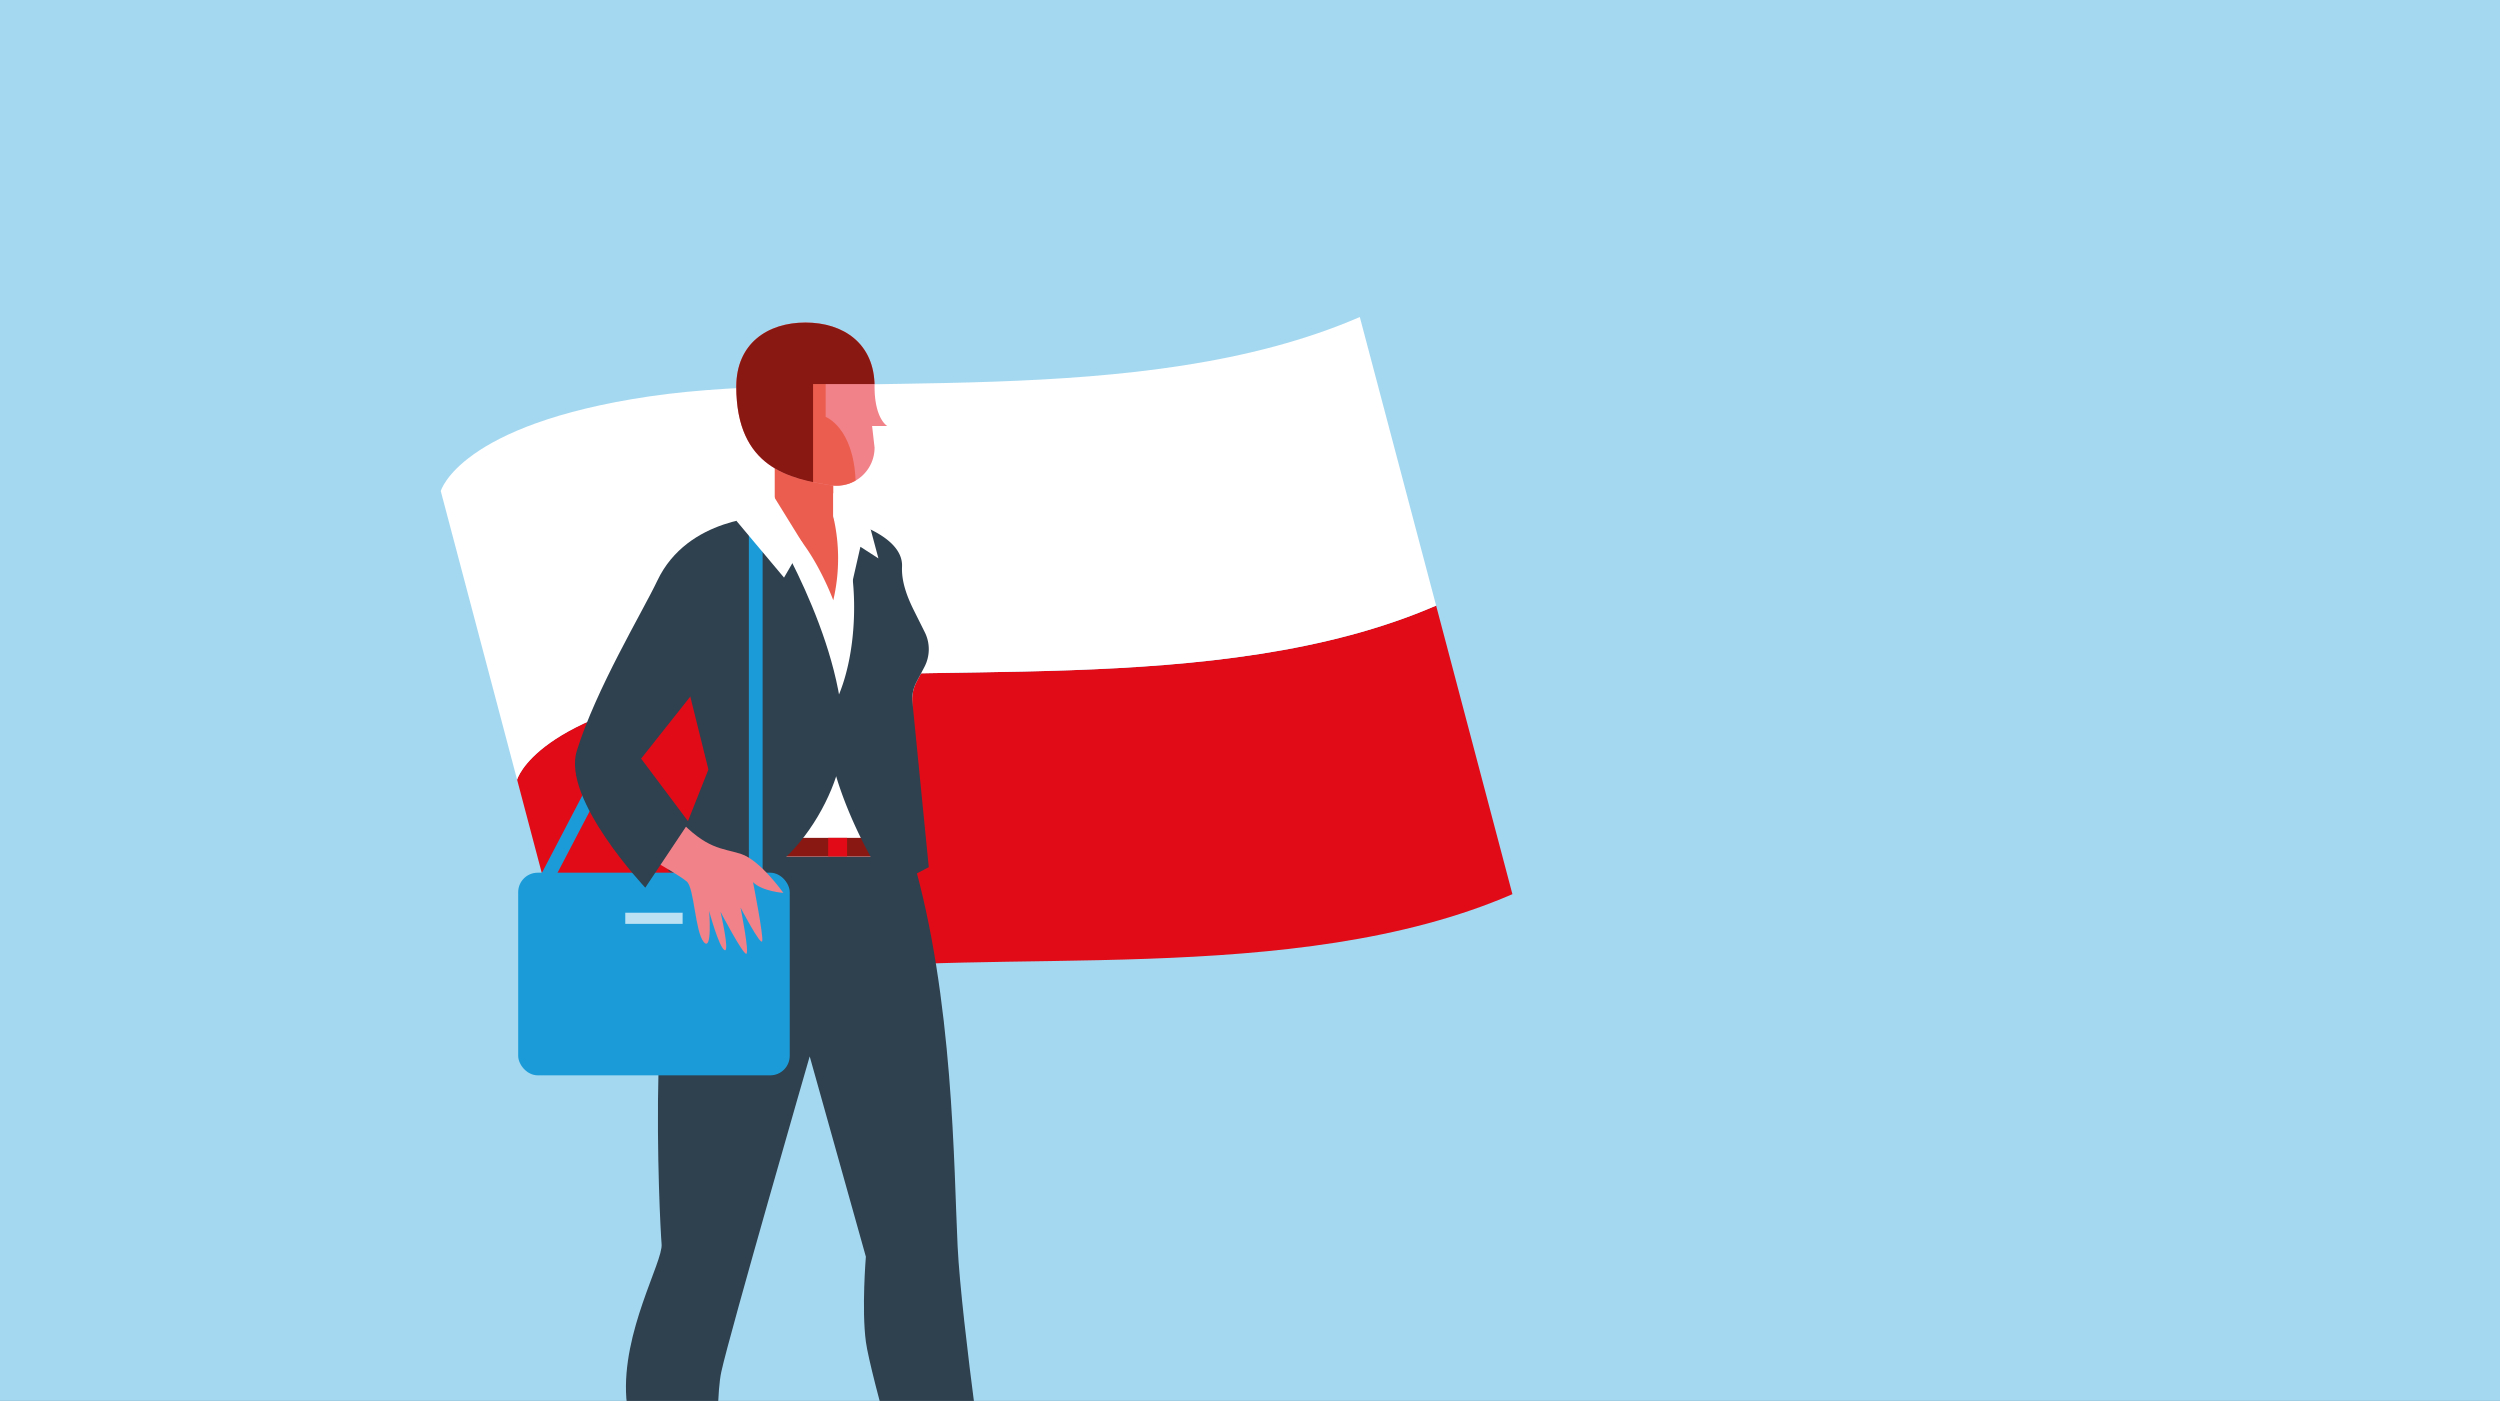 <svg id="e334e5f6-326b-4cb3-a532-76a096a29e2a" data-name="Ebene 1" xmlns="http://www.w3.org/2000/svg" xmlns:xlink="http://www.w3.org/1999/xlink" width="737" height="413" viewBox="0 0 737 413">
  <rect x="0" y="0" width="737" height="413" fill="#333333" stroke="none"/>
  <defs>
    <style>
      .a318b2d1-1e5d-449f-8bea-60dce742b843 {
        fill: none;
      }

      .ada20e6a-bc23-4208-83f4-d9b9d1a04dc0 {
        fill: #f18289;
      }

      .bcab7b17-905e-4b11-ba58-9ca5b01be41c {
        fill: #a4d8f0;
      }

      .f5bc9d5c-7b82-4e2b-b0b8-fc3db61e9836 {
        clip-path: url(#bd8de604-1a30-46dd-baf3-5c26367e9e72);
      }

      .e6783f50-6089-4ece-89ee-08834eb04960 {
        fill: #e10b17;
      }

      .fa23aec2-faf2-4597-b40a-1f71036c4c98 {
        fill: #fff;
      }

      .e045a84d-8841-4b2f-a839-206c895334a5 {
        fill: #1b9cd9;
      }

      .a6cca14e-04f5-4d49-988c-fc02c16bc710 {
        fill: #2f404e;
      }

      .b5fbce07-fb8b-4658-af4b-64e150c0a616 {
        fill: #eb5e4f;
      }

      .e2d823ce-2519-463d-8fac-1212c1e72e5b {
        fill: #891812;
      }

      .aebf20d9-9361-4184-93d5-98a512868588 {
        fill: #e30a18;
      }

      .a516b1cf-d8aa-4295-8955-6a2c47d8a1fa {
        clip-path: url(#f23e6407-d1b1-4e9d-97f3-3cc6fc3fa3bd);
      }

      .a45069da-8814-4d20-8611-6b71117d049c {
        fill: #bbe1f3;
      }
    </style>
    <clipPath id="bd8de604-1a30-46dd-baf3-5c26367e9e72">
      <polygon class="a318b2d1-1e5d-449f-8bea-60dce742b843" points="738 -1.17 -1 -0.17 -1 414.45 738 413.45 738 -1.17"/>
    </clipPath>
    <clipPath id="f23e6407-d1b1-4e9d-97f3-3cc6fc3fa3bd">
      <path class="ada20e6a-bc23-4208-83f4-d9b9d1a04dc0" d="M237.45,95.09c11.25,0,20.37,6.25,20.37,18.87,0,9.56,3.74,11.62,3.74,11.62h-4.47l.73,6.33A11.2,11.2,0,0,1,245,143.07c-11.94-1.9-27.94-5-27.94-29.11C217.08,101.34,226.2,95.09,237.45,95.09Z"/>
    </clipPath>
  </defs>
  <polygon class="bcab7b17-905e-4b11-ba58-9ca5b01be41c" points="737.98 -1.17 -1.02 -0.17 -1.02 414.45 737.98 413.45 737.98 -1.17"/>
  <g class="f5bc9d5c-7b82-4e2b-b0b8-fc3db61e9836">
    <g>
      <g>
        <path class="e6783f50-6089-4ece-89ee-08834eb04960" d="M423.37,178.53C359,206.45,270.19,193.62,214,201.92s-61.56,27.92-61.56,27.92h0l22.5,85.08S180.32,295.3,236.5,287s145,4.52,209.36-23.4Z"/>
        <path class="fa23aec2-faf2-4597-b40a-1f71036c4c98" d="M214,201.92c56.19-8.3,145,4.53,209.37-23.39l-22.5-85.07c-64.36,27.92-153.18,15.09-209.37,23.39s-61.56,27.92-61.56,27.92l22.5,85.07h0S157.82,210.22,214,201.92Z"/>
      </g>
      <g>
        <rect class="e045a84d-8841-4b2f-a839-206c895334a5" x="132.45" y="213.56" width="102.78" height="4.06" transform="translate(-92.36 278.73) rotate(-62.42)"/>
        <rect class="fa23aec2-faf2-4597-b40a-1f71036c4c98" x="226.04" y="142.91" width="11.7" height="13.65"/>
        <path class="a6cca14e-04f5-4d49-988c-fc02c16bc710" d="M268.91,252.46c12.22,41.55,12.27,92,13.39,114.87s9.61,80.88,9.61,80.88L270,451.46s-13.46-46.3-14.74-55.92,0-25.06,0-25.06L238.7,311.42s-23.67,81.93-26.06,93,0,47,0,47h-23s-4.56-33.5-5-39.25c-1.41-19.56,10.87-40.25,10.4-45.41s-5.28-94.44,10-114.34Z"/>
        <path class="fa23aec2-faf2-4597-b40a-1f71036c4c98" d="M245.65,152.29s20.76,4.35,20.27,14.78c-.21,4.51,1.59,9.08,3.58,13.05l3.11,6.23a11.24,11.24,0,0,1-.11,10.3L270.21,201a11.37,11.37,0,0,0-1.3,5.26v46.22H209.14V191.53l.38-.86a33.82,33.82,0,0,0,.41-26.27l-2.28-5.65,20.74-6.46Z"/>
        <path class="b5fbce07-fb8b-4658-af4b-64e150c0a616" d="M245.65,136.29v16a54.19,54.19,0,0,1,0,24.67s-7-19.08-17.26-24.67v-16Z"/>
        <rect class="e2d823ce-2519-463d-8fac-1212c1e72e5b" x="209.14" y="247" width="59.77" height="5.46" transform="translate(478.05 499.46) rotate(180)"/>
        <rect class="aebf20d9-9361-4184-93d5-98a512868588" x="244.15" y="247" width="5.56" height="5.46" transform="translate(493.86 499.46) rotate(180)"/>
        <path class="a6cca14e-04f5-4d49-988c-fc02c16bc710" d="M226,152.29s22.58,35.67,22.58,65.26c0,17.64-20.09,49.8-42,43.28L197,256.75l11.84-29.9-6.08-24.47L209,161.31Z"/>
        <path class="a6cca14e-04f5-4d49-988c-fc02c16bc710" d="M245.52,208.58c9.08-16.67,7.59-46.81.13-56.29,0,0,20.76,4.35,20.27,14.78-.21,4.51,1.59,9.08,3.58,13.05l3.11,6.23a11.24,11.24,0,0,1-.11,10.3L270.21,201a11.34,11.34,0,0,0-1.3,5.26l4.89,49.38-11.51,6.07C252.81,248.26,239.82,219.05,245.52,208.58Z"/>
        <polygon class="fa23aec2-faf2-4597-b40a-1f71036c4c98" points="249.5 162.42 245.65 152.29 245.65 145.35 255.67 152.29 258.96 164.62 253.65 161.19 248.62 183.25 249.5 162.42"/>
        <g>
          <path class="ada20e6a-bc23-4208-83f4-d9b9d1a04dc0" d="M237.45,95.09c11.25,0,20.37,6.25,20.37,18.87,0,9.56,3.74,11.62,3.74,11.62h-4.47l.73,6.33A11.2,11.2,0,0,1,245,143.07c-11.94-1.9-27.94-5-27.94-29.11C217.08,101.34,226.2,95.09,237.45,95.09Z"/>
          <g class="a516b1cf-d8aa-4295-8955-6a2c47d8a1fa">
            <path class="b5fbce07-fb8b-4658-af4b-64e150c0a616" d="M243.41,113.22v9.68s8.2,3.06,8.82,18.79v8H235V106.26Z"/>
            <polygon class="e2d823ce-2519-463d-8fac-1212c1e72e5b" points="262.29 113.22 239.69 113.22 239.69 159.66 206.9 159.66 206.9 84.66 252.1 84.66 266.51 99.06 262.29 113.22"/>
          </g>
        </g>
        <rect class="e045a84d-8841-4b2f-a839-206c895334a5" x="152.76" y="257.27" width="80.05" height="59.74" rx="5.75"/>
        <rect class="e045a84d-8841-4b2f-a839-206c895334a5" x="220.76" y="152.52" width="4.06" height="104.75"/>
        <g>
          <path class="ada20e6a-bc23-4208-83f4-d9b9d1a04dc0" d="M199.63,241.08c8.75,9.46,13.18,8.84,18.84,10.67s12.46,11.47,12.46,11.47-6.2-.42-8.94-3.17c0,0,3.12,15.83,2.71,17.39s-6.39-9.89-6.39-9.89S221,281,220,281.18s-7.6-12.38-7.6-12.38,2.84,12.22,1.17,11.28-4.52-11.53-4.52-11.53,1,12.22-1.58,9.16-2.77-15.87-5-17.83-13.1-8-13.1-8Z"/>
          <path class="a6cca14e-04f5-4d49-988c-fc02c16bc710" d="M226,152.29s-23.24,0-32.21,18.87c-4.37,9.22-18.13,32-23.76,50.24-4.4,14.22,20.2,40.29,20.2,40.29l12.85-19.26L189,223.64l18.69-23.58L219.11,156Z"/>
          <polygon class="fa23aec2-faf2-4597-b40a-1f71036c4c98" points="236.83 160.44 231.13 170.28 217.09 153.54 226.04 142.98 236.83 160.44"/>
        </g>
        <rect class="a45069da-8814-4d20-8611-6b71117d049c" x="184.33" y="269.08" width="16.91" height="3.28"/>
      </g>
    </g>
  </g>
</svg>
